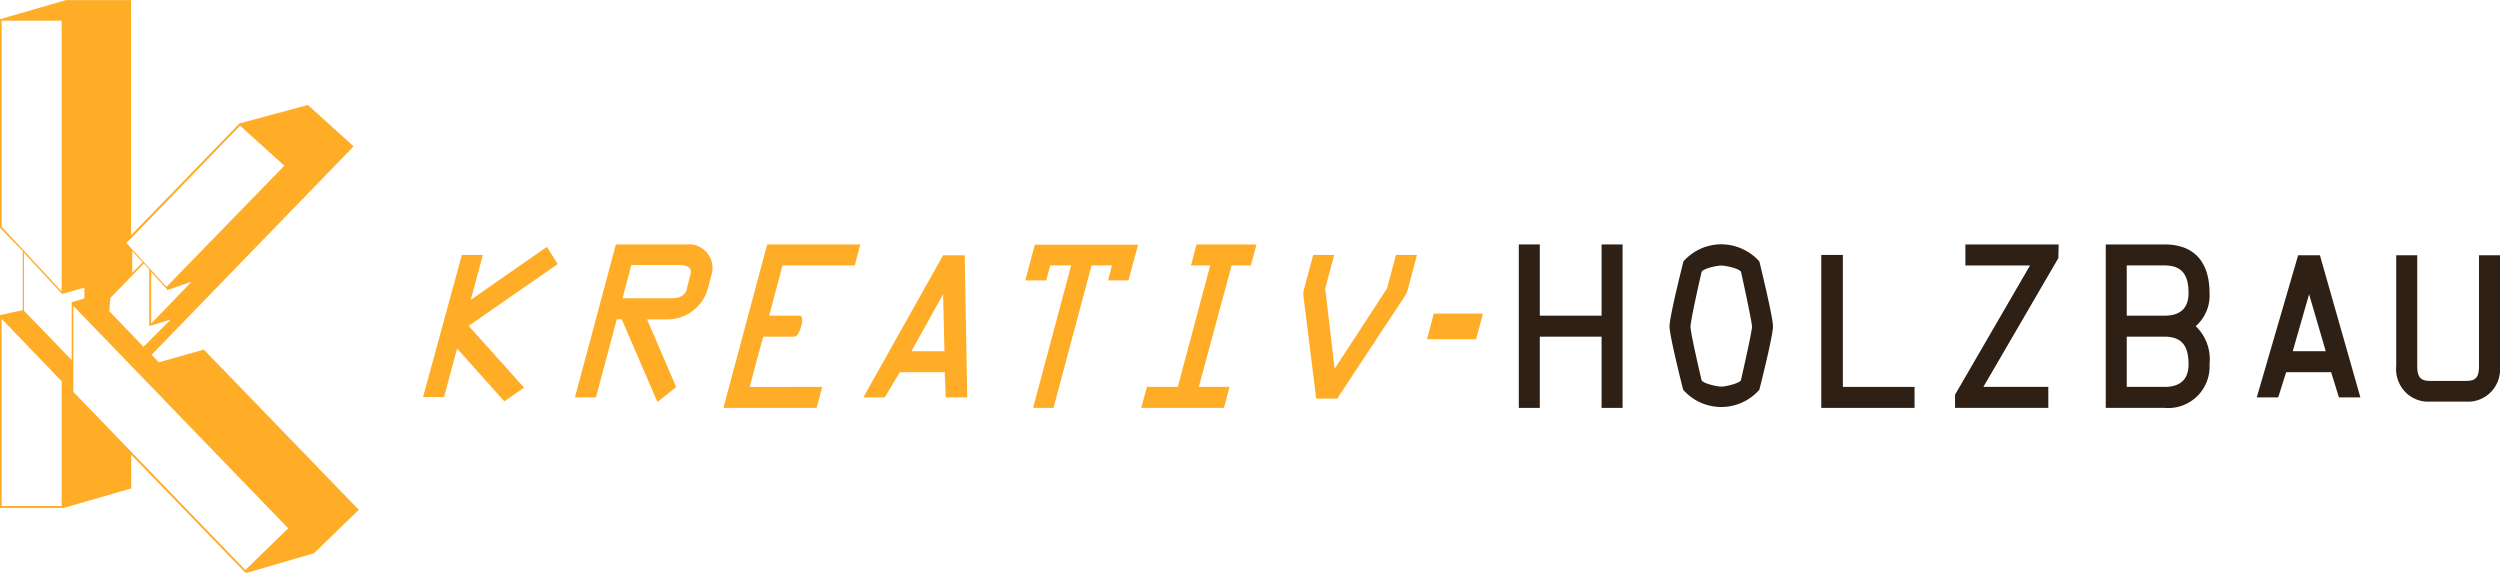 <svg id="Ebene_1" data-name="Ebene 1" xmlns="http://www.w3.org/2000/svg" width="166.71" height="38.19" viewBox="0 0 166.71 38.19"><defs><style>.cls-1{fill:#ffac27;}.cls-2{fill:#2e2014;}</style></defs><title>kreativ-holzbau-logo-quer</title><path class="cls-1" d="M615.91,419.87h1.4l-.81,3,.08-.06,5-3.48.72,1.15-5.94,4.12,3.7,4.12-1.32.91-3.15-3.52-.87,3.24h-1.4Z" transform="translate(-585.11 -402.87)"/><path class="cls-1" d="M624.85,429.37h-1.4l2.73-10.2h4.71a1.57,1.57,0,0,1,1.67,2l-.26,1a2.82,2.82,0,0,1-2.75,2h-1.29l1.94,4.51-1.25,1-2.38-5.52h-.33Zm1.77-6.61h3.11c.39,0,1,0,1.17-.59l.25-1c.16-.56-.4-.63-.82-.63h-3.12Z" transform="translate(-585.11 -402.87)"/><path class="cls-1" d="M639.94,428.67l-.37,1.4h-6.22l2.92-10.9h6.21l-.37,1.4h-4.82l-.89,3.35h2.05c.37,0,0,1.4-.37,1.4H636l-.9,3.35Z" transform="translate(-585.11 -402.87)"/><path class="cls-1" d="M648,419.89h1.44l.17,9.48h-1.43l-.07-1.68h-3l-1,1.68h-1.43Zm0,2.6h0l-2.11,3.8h2.2Z" transform="translate(-585.11 -402.87)"/><path class="cls-1" d="M655.14,420.57l-.26,1h-1.4l.64-2.38H661l-.64,2.38H659l.26-1H657.9l-2.54,9.5H654l2.54-9.5Z" transform="translate(-585.11 -402.87)"/><path class="cls-1" d="M665.05,428.67h2.05l-.37,1.4h-5.52l.38-1.4h2.06l2.16-8.1h-1.28l.37-1.4h4l-.38,1.4h-1.28Z" transform="translate(-585.11 -402.87)"/><path class="cls-1" d="M677.6,422.11l.6-2.24h1.4l-.59,2.21a1.65,1.65,0,0,1-.23.55l-4.5,6.82h-1.4l-.85-6.82a1.33,1.33,0,0,1,.06-.55l.59-2.21h1.4l-.6,2.24.63,5.35Z" transform="translate(-585.11 -402.87)"/><path class="cls-1" d="M684,423.78l-.46,1.71h-3.27l.45-1.71Z" transform="translate(-585.11 -402.87)"/><path class="cls-2" d="M687.79,425.32v4.75h-1.4v-10.9h1.4v4.75h4.12v-4.75h1.4v10.9h-1.4v-4.75Z" transform="translate(-585.11 -402.87)"/><path class="cls-2" d="M712.78,428.67v1.4h-6.22v-10.2H708v8.8Z" transform="translate(-585.11 -402.87)"/><path class="cls-2" d="M722.37,420.08l-5,8.59h4.33v1.4h-6.22v-.88l5-8.62h-4.31v-1.4h6.22Z" transform="translate(-585.11 -402.87)"/><path class="cls-2" d="M725.53,419.17h3.92c2.06,0,3,1.26,3,3.24a2.71,2.71,0,0,1-.92,2.21,3.06,3.06,0,0,1,.92,2.54,2.76,2.76,0,0,1-3,2.91h-3.92Zm1.4,4.75h2.52c1,0,1.6-.45,1.6-1.51s-.32-1.84-1.6-1.84h-2.52Zm0,4.75h2.52c1,0,1.6-.45,1.6-1.51s-.32-1.84-1.6-1.84h-2.52Z" transform="translate(-585.11 -402.87)"/><path class="cls-2" d="M738.36,419.89h1.45l2.7,9.48h-1.43l-.52-1.68h-3l-.53,1.68h-1.43Zm.73,2.6h0l-1.09,3.8h2.2Z" transform="translate(-585.11 -402.87)"/><path class="cls-2" d="M747.17,429.65a2.12,2.12,0,0,1-1.74-.72,2.22,2.22,0,0,1-.53-1.66v-7.38h1.4v7.38c0,.78.24,1,.87,1h2.38c.63,0,.87-.2.87-1v-7.38h1.4v7.38a2.22,2.22,0,0,1-.53,1.66,2.12,2.12,0,0,1-1.74.72Z" transform="translate(-585.11 -402.87)"/><path class="cls-2" d="M703.34,424.63c0,.67-.91,4.23-.91,4.23a3.38,3.38,0,0,1-5.08,0s-.91-3.56-.91-4.23.93-4.33.93-4.33a3.38,3.38,0,0,1,2.52-1.14,3.45,3.45,0,0,1,2.54,1.14S703.34,424,703.34,424.63ZM701.21,421c-.11-.22-1-.42-1.32-.42s-1.2.2-1.31.42c0,0-.74,3.2-.74,3.66s.74,3.57.74,3.57c.09.2,1,.42,1.31.42s1.21-.22,1.31-.42c0,0,.74-3.21.74-3.57S701.21,421,701.21,421Z" transform="translate(-585.11 -402.87)"/><path class="cls-1" d="M609,436.83l-10.3-10.65-3,.85-.48-.5,2.76-2.85,10.71-11.05h0l-3.05-2.76-4.56,1.23h0l-7.23,7.46V402.88H589.5l-4.39,1.27h0v13.91l1.52,1.56v3.93l-1.52.33v12.86h4.25v0l4.5-1.3v-2.25l7.64,7.9h0l4.55-1.33,3-2.91Zm-15.11-18.11,7.23-7.47,2.95,2.67L596.21,422l-2.68-2.94Zm4,2.93-2.7,2.8h0V421l1.06,1.17,0,.05h0Zm-3.27-1.29-.69.71V419.6Zm-2.15,2.38,2.23-2.3.36.39v3.78l1.43-.43L594.68,426l-2.28-2.38ZM585.22,418V404.25h4l0,18.05-2.53-2.73h0l-.1-.11h0Zm4,18.61h-4V424.13l4,4.16Zm.67-9.73-3.18-3.29v-3.86l2.54,2.74,1.49-.42v.72l-.85.25Zm11.58,14L590,429v-5.73l14.33,14.83Z" transform="translate(-585.11 -402.87)"/></svg>